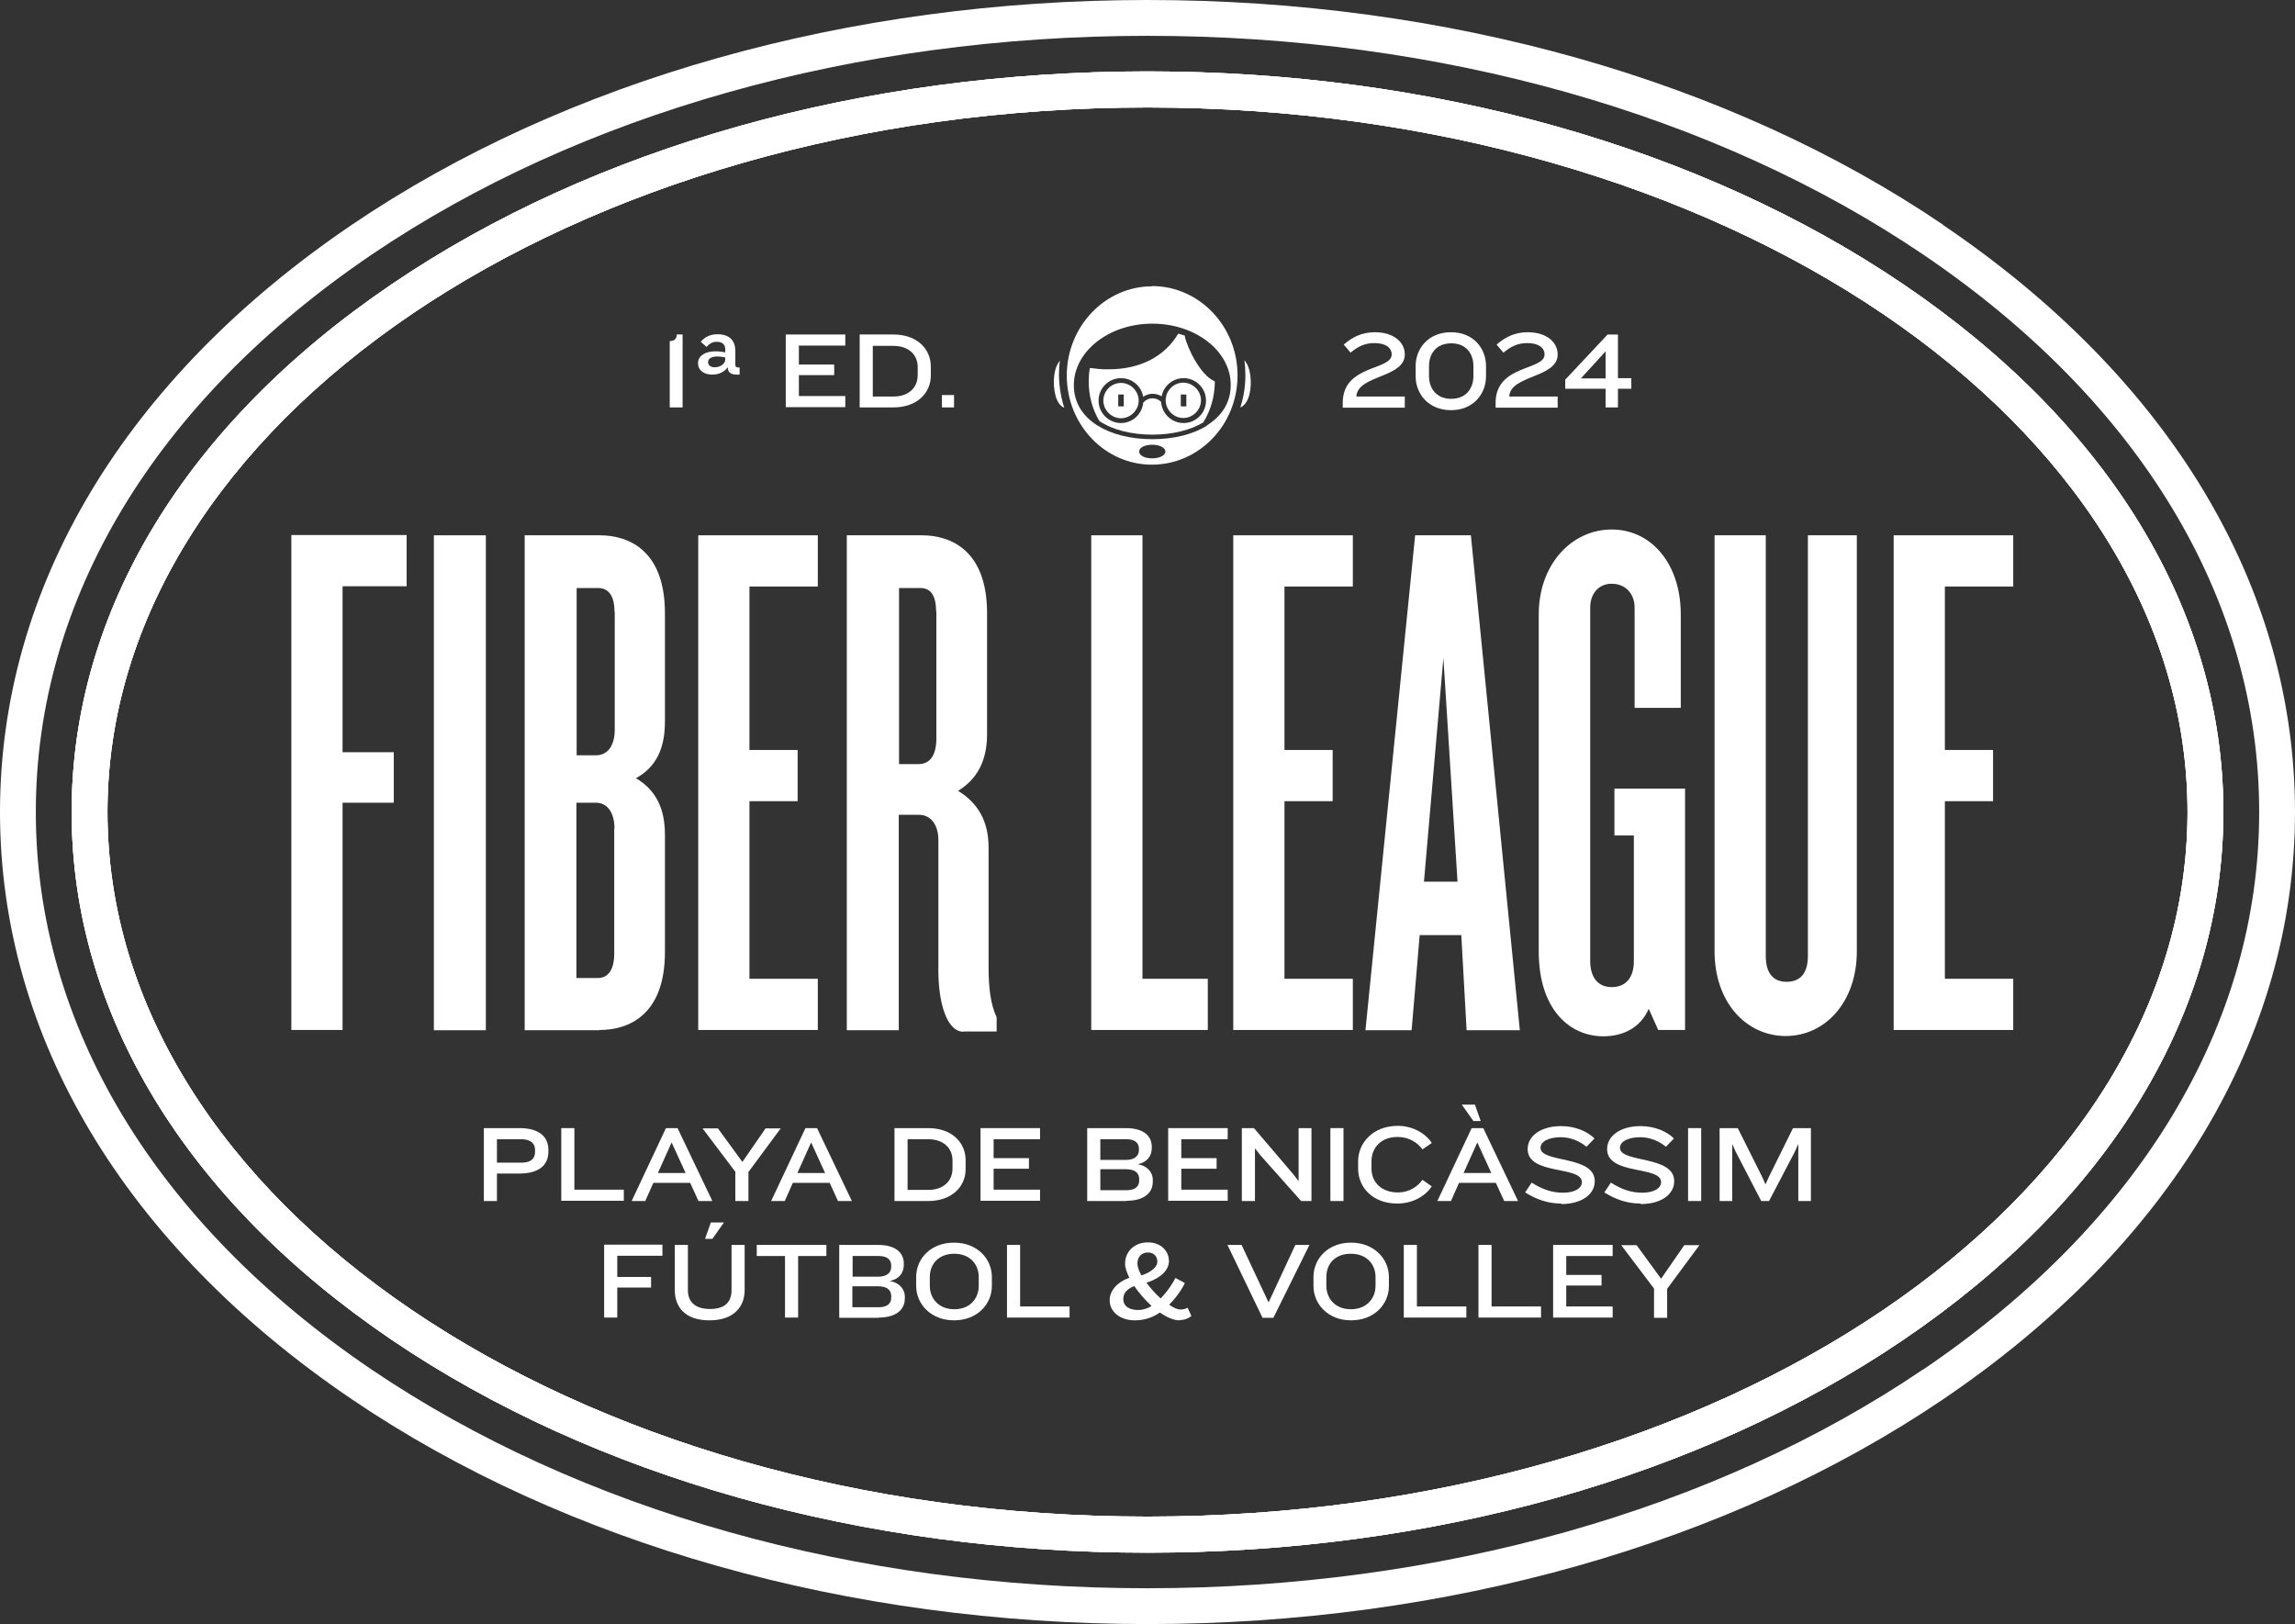 <svg xmlns="http://www.w3.org/2000/svg" id="b" viewBox="0 0 90.98 64.38"><rect x="0" y="0" width="90.98" height="64.38" fill="#333333" stroke="none"/><defs><style>.c{fill:#fff;stroke-width:0px;}</style></defs><path class="c" d="M77.03,8.91C68.55,3.16,57.34,0,45.49,0S22.43,3.16,13.95,8.91C4.95,15.01,0,23.27,0,32.19s4.95,17.18,13.95,23.28c8.48,5.75,19.69,8.91,31.54,8.91s23.06-3.17,31.54-8.91c8.99-6.09,13.95-14.36,13.95-23.28s-4.95-17.18-13.95-23.27ZM76.23,54.29c-8.25,5.59-19.17,8.67-30.75,8.67s-22.49-3.08-30.75-8.67C6.15,48.47,1.42,40.62,1.42,32.19S6.15,15.91,14.74,10.09C22.99,4.5,33.91,1.42,45.49,1.42s22.49,3.08,30.75,8.67c8.59,5.82,13.32,13.67,13.32,22.1s-4.73,16.28-13.32,22.1ZM75.44,11.26c-8.02-5.43-18.66-8.43-29.95-8.43s-21.93,2.99-29.95,8.43C7.35,16.81,2.84,24.24,2.84,32.19s4.51,15.38,12.7,20.93c8.02,5.43,18.66,8.43,29.95,8.43s21.93-2.99,29.95-8.43c8.19-5.55,12.7-12.98,12.7-20.93s-4.51-15.38-12.7-20.93ZM45.49,60.12c-22.77,0-41.23-12.51-41.23-27.93S22.72,4.26,45.49,4.26s41.23,12.51,41.23,27.93-18.46,27.93-41.23,27.93Z"></path><path class="c" d="M75.44,11.26c-8.02-5.43-18.66-8.43-29.95-8.43s-21.93,2.99-29.95,8.43C7.35,16.81,2.84,24.24,2.84,32.19s4.51,15.38,12.7,20.93c8.02,5.43,18.66,8.43,29.95,8.43s21.93-2.99,29.95-8.43c8.19-5.55,12.7-12.98,12.7-20.93s-4.51-15.38-12.7-20.93ZM45.49,60.12c-22.77,0-41.23-12.51-41.23-27.93S22.72,4.26,45.49,4.26s41.23,12.51,41.23,27.93-18.46,27.93-41.23,27.93Z"></path><path class="c" d="M75.44,11.26c-8.02-5.43-18.66-8.43-29.95-8.43s-21.93,2.99-29.95,8.43C7.35,16.81,2.84,24.24,2.84,32.19s4.51,15.38,12.7,20.93c8.02,5.43,18.66,8.43,29.95,8.43s21.93-2.99,29.95-8.43c8.19-5.55,12.7-12.98,12.7-20.93s-4.51-15.38-12.7-20.93ZM45.49,60.12c-22.77,0-41.23-12.51-41.23-27.93S22.72,4.26,45.49,4.26s41.23,12.51,41.23,27.93-18.46,27.93-41.23,27.93Z"></path><path class="c" d="M20.6,46.52h-.9v1.09h-.52v-2.89h1.42c.79,0,1.14.36,1.14.86v.08c0,.5-.35.86-1.14.86ZM21.21,45.58c0-.24-.16-.42-.55-.42h-.96v.93h.98c.39,0,.53-.19.53-.42v-.09Z"></path><path class="c" d="M22.25,47.61v-2.89h.52v2.44h1.96v.44h-2.48Z"></path><path class="c" d="M27.69,47.61l-.33-.72h-1.46l-.32.72h-.54l1.36-2.89h.46l1.38,2.89h-.55ZM26.62,45.3l-.54,1.2h1.1l-.55-1.2Z"></path><path class="c" d="M29.67,46.45v1.16h-.52v-1.16l-1.3-1.72h.61l.97,1.33.92-1.33h.6l-1.28,1.73Z"></path><path class="c" d="M33.22,47.61l-.33-.72h-1.46l-.32.72h-.54l1.36-2.89h.46l1.38,2.89h-.55ZM32.15,45.3l-.54,1.2h1.1l-.55-1.2Z"></path><path class="c" d="M36.8,47.61h-1.34v-2.89h1.34c.92,0,1.48.56,1.48,1.27v.36c0,.69-.55,1.26-1.48,1.26ZM37.76,46c0-.49-.36-.84-.97-.84h-.81v2.01h.81c.61,0,.97-.35.97-.85v-.32Z"></path><path class="c" d="M38.87,47.61v-2.89h2.36v.44h-1.84v.75h1.4v.42h-1.4v.83h1.84v.44h-2.36Z"></path><path class="c" d="M44.66,47.61h-1.56v-2.89h1.54c.68,0,1.02.3,1.02.74v.05c0,.32-.19.57-.56.64.42.07.6.36.6.61v.08c0,.46-.36.76-1.04.76ZM45.15,45.54c0-.21-.13-.38-.49-.38h-1.04v.82h1.01c.36,0,.52-.17.52-.39v-.05ZM45.16,46.74c0-.23-.15-.39-.52-.39h-1.02v.83h1.05c.36,0,.49-.17.49-.38v-.06Z"></path><path class="c" d="M46.31,47.61v-2.89h2.36v.44h-1.84v.75h1.4v.42h-1.4v.83h1.84v.44h-2.36Z"></path><path class="c" d="M51.58,47.61l-1.62-1.82-.21-.27v2.09h-.52v-2.89h.48l1.56,1.83.21.27v-2.1h.51v2.89h-.43Z"></path><path class="c" d="M52.74,47.61v-2.89h.52v2.89h-.52Z"></path><path class="c" d="M56.39,45.56c-.2-.26-.52-.49-.99-.49-.66,0-1.03.44-1.03.96v.3c0,.51.37.94,1.05.94.44,0,.78-.23.97-.5l.37.26c-.24.36-.72.68-1.37.68-.98,0-1.55-.65-1.55-1.38v-.3c0-.74.61-1.4,1.57-1.4.62,0,1.12.32,1.35.68l-.38.26Z"></path><path class="c" d="M59.63,47.61l-.33-.72h-1.46l-.32.72h-.54l1.36-2.89h.46l1.38,2.89h-.55ZM58.41,44.44l-.46-.65h.52l.23.65h-.29ZM58.56,45.3l-.54,1.2h1.1l-.55-1.2Z"></path><path class="c" d="M61.89,47.71c-.55,0-1.01-.18-1.43-.44l.26-.39c.42.27.81.4,1.24.4.51,0,.75-.2.75-.42,0-.66-2.15-.26-2.15-1.31,0-.51.51-.91,1.33-.91.55,0,1.04.21,1.32.49l-.32.33c-.24-.21-.62-.38-1.01-.38-.48,0-.81.17-.81.42,0,.61,2.15.29,2.15,1.32,0,.55-.55.91-1.33.91Z"></path><path class="c" d="M65.03,47.71c-.55,0-1.01-.18-1.43-.44l.26-.39c.42.27.81.4,1.24.4.51,0,.75-.2.75-.42,0-.66-2.14-.26-2.14-1.31,0-.51.51-.91,1.33-.91.55,0,1.04.21,1.32.49l-.32.33c-.24-.21-.62-.38-1.01-.38-.48,0-.81.17-.81.42,0,.61,2.15.29,2.15,1.32,0,.55-.55.91-1.33.91Z"></path><path class="c" d="M66.92,47.61v-2.89h.52v2.89h-.52Z"></path><path class="c" d="M71.29,47.61v-2.26l-.14.31-1.02,1.95h-.31l-1.01-1.95-.14-.31v2.26h-.5v-2.89h.72l.97,1.94.13.29.13-.29.96-1.94h.71v2.89h-.51Z"></path><path class="c" d="M24.47,49.79v.83h1.34v.42h-1.34v1.19h-.52v-2.89h2.31v.44h-1.79Z"></path><path class="c" d="M28.12,52.34c-.93,0-1.37-.5-1.37-1.2v-1.79h.52v1.79c0,.48.3.75.88.75s.85-.27.85-.75v-1.79h.52v1.79c0,.67-.44,1.2-1.39,1.2ZM28.24,49.11h-.29l.23-.65h.52l-.46.65Z"></path><path class="c" d="M31.64,49.79v2.44h-.52v-2.44h-1.12v-.44h2.76v.44h-1.12Z"></path><path class="c" d="M34.83,52.24h-1.56v-2.89h1.54c.68,0,1.02.3,1.02.74v.05c0,.32-.19.57-.56.64.42.07.6.36.6.61v.08c0,.46-.36.76-1.04.76ZM35.33,50.17c0-.21-.13-.38-.49-.38h-1.04v.82h1.01c.36,0,.52-.17.52-.39v-.05ZM35.33,51.38c0-.23-.15-.39-.52-.39h-1.02v.83h1.05c.36,0,.49-.17.49-.38v-.06Z"></path><path class="c" d="M37.82,52.34c-.93,0-1.5-.66-1.5-1.36v-.36c0-.72.57-1.36,1.5-1.36s1.5.65,1.5,1.36v.36c0,.71-.57,1.36-1.5,1.36ZM38.8,50.62c0-.49-.34-.92-.97-.92s-.97.42-.97.92v.35c0,.49.34.93.97.93s.97-.43.97-.93v-.35Z"></path><path class="c" d="M39.92,52.24v-2.89h.52v2.44h1.96v.44h-2.48Z"></path><path class="c" d="M46.76,52.34c-.22,0-.49-.11-.78-.31-.26.18-.58.31-.99.31-.59,0-1-.34-1-.8,0-.38.31-.72.78-.89-.1-.2-.17-.4-.17-.55,0-.47.35-.85.91-.85.53,0,.83.36.83.74,0,.35-.31.67-.89.86.16.22.36.44.56.62.29-.29.49-.62.59-.81l.37.2c-.1.23-.32.55-.62.86.17.12.32.19.45.19.12,0,.21-.03.28-.07l.15.33c-.13.1-.28.16-.48.16ZM44.97,50.98c-.29.11-.44.28-.44.52,0,.26.21.43.59.43.19,0,.4-.07.53-.16-.25-.23-.5-.52-.68-.78ZM45.51,49.65c-.25,0-.42.17-.42.44,0,.12.06.29.16.47.42-.14.63-.35.63-.55,0-.19-.13-.36-.37-.36Z"></path><path class="c" d="M50.48,52.24h-.43l-1.39-2.89h.56l1.07,2.28,1.06-2.28h.56l-1.43,2.89Z"></path><path class="c" d="M53.56,52.34c-.93,0-1.49-.66-1.49-1.36v-.36c0-.72.57-1.36,1.49-1.36s1.5.65,1.5,1.36v.36c0,.71-.57,1.36-1.5,1.36ZM54.53,50.62c0-.49-.34-.92-.98-.92s-.97.42-.97.92v.35c0,.49.34.93.97.93s.98-.43.98-.93v-.35Z"></path><path class="c" d="M55.65,52.24v-2.89h.52v2.44h1.96v.44h-2.48Z"></path><path class="c" d="M58.61,52.24v-2.89h.52v2.44h1.96v.44h-2.48Z"></path><path class="c" d="M61.57,52.24v-2.89h2.36v.44h-1.84v.75h1.4v.42h-1.4v.83h1.84v.44h-2.36Z"></path><path class="c" d="M66.09,51.08v1.16h-.52v-1.16l-1.3-1.72h.61l.97,1.33.92-1.33h.6l-1.28,1.73Z"></path><path class="c" d="M13.58,23.25v6.57h2.03v2h-2.03v9.01h-2.03v-19.62h4.57v2.03h-2.53Z"></path><path class="c" d="M17.2,40.84v-19.62h2.06v19.62h-2.06Z"></path><path class="c" d="M23.77,40.84h-2.97v-19.62h2.97c1.15,0,2.59.59,2.59,3.09v4.3c0,1.06-.35,1.8-1.15,2.24.8.47,1.15,1.21,1.15,2.24v4.65c0,2.5-1.44,3.09-2.59,3.09ZM24.36,24.25c0-.68-.27-.94-.65-.94h-.85v6.63h.77c.44,0,.74-.35.74-1.03v-4.65ZM24.36,32.85c0-.65-.29-1.03-.74-1.03h-.77v6.95h.85c.38,0,.65-.29.65-.97v-4.95Z"></path><path class="c" d="M27.68,40.84v-19.62h4.74v2.03h-2.71v6.48h1.91v2.03h-1.91v7.04h2.71v2.03h-4.74Z"></path><path class="c" d="M38.2,40.9c-.68,0-1-1.18-1-2.42v-5.18c0-.59-.29-1-.77-1h-.8v8.54h-2.06v-19.62h2.97c1.15,0,2.59.59,2.59,3.09v4.8c0,1.03-.38,1.77-1.15,2.24.77.47,1.21,1.18,1.21,2.24v4.74c0,.88.09,1.5.32,2v.56h-1.33ZM37.11,24.25c0-.68-.24-.94-.62-.94h-.85v6.98h.77c.44,0,.71-.32.71-1.03v-5.01Z"></path><path class="c" d="M43.26,40.84v-19.62h2.03v17.58h2.59v2.03h-4.62Z"></path><path class="c" d="M48.89,40.84v-19.62h4.74v2.03h-2.71v6.48h1.91v2.03h-1.91v7.04h2.71v2.03h-4.74Z"></path><path class="c" d="M58.14,40.84l-.21-3.77h-1.65l-.32,3.77h-1.83l1.97-19.62h2.21l1.94,19.62h-2.12ZM57.22,26.08l-.77,8.87h1.33l-.56-8.87Z"></path><path class="c" d="M65.74,40.84l-.38-.85c-.32.74-1,1.09-1.8,1.09-1.33,0-2.56-1.06-2.56-3.36v-13.37c0-1.97,1.3-3.36,2.89-3.36s2.74,1.38,2.74,3.36v3.71h-1.83v-3.98c0-.53-.35-.94-.91-.94-.53,0-.85.41-.85.94v14.02c0,.62.29,1.03.85,1.03.59,0,.88-.41.88-1.03v-4.98h-.77v-1.86h2.8v9.57h-1.06Z"></path><path class="c" d="M70.8,41.07c-1.59,0-2.83-1.35-2.83-3.36v-16.49h2.03v16.67c0,.68.29,1.03.82,1.03.56,0,.85-.35.85-1.03v-16.67h1.94v16.49c0,2-1.24,3.36-2.83,3.36Z"></path><path class="c" d="M75.07,40.84v-19.62h4.74v2.03h-2.71v6.48h1.91v2.03h-1.91v7.04h2.71v2.03h-4.74Z"></path><path class="c" d="M53.23,16.15v-.18c0-1.53,1.94-1.27,1.94-1.92,0-.26-.23-.45-.69-.45-.38,0-.65.14-.94.38l-.27-.32c.34-.3.73-.49,1.23-.49.76,0,1.19.4,1.19.88,0,.94-1.88.81-1.92,1.67h1.92v.44h-2.45Z"></path><path class="c" d="M57.52,16.26c-.89,0-1.4-.65-1.4-1.34v-.41c0-.69.5-1.34,1.4-1.34s1.39.65,1.39,1.34v.41c0,.69-.5,1.34-1.39,1.34ZM58.41,14.51c0-.47-.27-.9-.88-.9s-.88.43-.88.9v.4c0,.46.27.9.88.9s.88-.44.88-.9v-.4Z"></path><path class="c" d="M59.29,16.15v-.18c0-1.53,1.94-1.27,1.94-1.92,0-.26-.23-.45-.69-.45-.38,0-.65.14-.94.38l-.27-.32c.34-.3.73-.49,1.23-.49.76,0,1.19.4,1.19.88,0,.94-1.88.81-1.92,1.67h1.92v.44h-2.45Z"></path><path class="c" d="M64.14,15.41v.74h-.49v-.74h-1.6v-.36l1.68-1.79h.41v1.73h.53v.42h-.53ZM63.65,13.93l-.98,1.07h.98v-1.07Z"></path><path class="c" d="M26.55,16.15v-2.63c.2,0,.28-.11.28-.26h.23v2.89h-.51Z"></path><path class="c" d="M29.2,14.85c-.2,0-.35-.07-.35-.29-.14.19-.36.29-.62.29-.33,0-.56-.18-.56-.45h0c0-.39.49-.56,1.08-.43v-.13c0-.18-.11-.29-.34-.29-.18,0-.29.08-.4.2l-.23-.2c.14-.17.35-.3.66-.3.5,0,.71.27.71.66v.54c0,.09.03.12.17.12v.28h-.13ZM28.75,14.17c-.45-.1-.68,0-.68.19h0c0,.11.1.2.26.2.2,0,.42-.12.42-.31v-.07Z"></path><path class="c" d="M31.15,16.15v-2.89h2.36v.44h-1.84v.75h1.4v.42h-1.4v.83h1.84v.44h-2.36Z"></path><path class="c" d="M35.42,16.15h-1.34v-2.89h1.34c.92,0,1.48.56,1.48,1.27v.36c0,.69-.55,1.26-1.48,1.26ZM36.38,14.55c0-.49-.36-.84-.97-.84h-.81v2.01h.81c.61,0,.97-.35.97-.85v-.32Z"></path><path class="c" d="M37.34,16.15v-.49h.48v.49h-.48Z"></path><path class="c" d="M44.55,16.11h-.22s0-.47,0-.47h.22s0,.47,0,.47ZM44.44,15.18c-.39,0-.7.32-.7.7s.32.7.7.7.7-.32.7-.7-.32-.7-.7-.7"></path><path class="c" d="M42.03,14.29c-.27.28-.31.92-.19,1.38.07.27.2.44.35.49-.13-.4-.2-.82-.21-1.27,0-.2.01-.4.04-.6"></path><path class="c" d="M47.03,16.11h-.22s0-.47,0-.47h.22s0,.47,0,.47ZM46.91,15.17c-.39,0-.7.32-.7.7s.32.7.7.7.7-.32.7-.7-.32-.7-.7-.7"></path><path class="c" d="M46.92,16.77c-.47,0-.86-.37-.89-.84-.09-.09-.21-.14-.34-.14-.14,0-.27.06-.37.17-.04.45-.42.81-.88.81-.49,0-.89-.4-.89-.89s.4-.89.89-.89c.44,0,.81.32.88.74.11-.08.24-.12.38-.12.12,0,.25.04.35.1.08-.41.44-.72.87-.72.49,0,.89.4.89.89s-.4.89-.89.89M48.15,15.11c-.55-.21-1.1-1.35-1.18-1.78v-.03s-.02,0-.02,0c-.07-.02-.14-.05-.22-.07h-.02s-.01.01-.01.01c-.54.9-1.51,1.4-2.75,1.4-.15,0-.3,0-.44-.02-.13-.01-.22-.03-.28-.03h-.03s0,.03,0,.03c-.03.17-.04.34-.04.51,0,.55.14,1.08.41,1.54h0s0,.01,0,.01c.52.36,1.28.55,2.12.55.79,0,1.51-.18,2.02-.49h0s0-.01,0-.01c.29-.47.44-1.01.45-1.58v-.02s-.02,0-.02,0Z"></path><path class="c" d="M49.37,14.88c0,.44-.07.87-.2,1.27.16-.06.29-.24.36-.51.11-.44.06-1.08-.2-1.36.03.19.04.39.04.6"></path><path class="c" d="M47.85,16.87c-.55.35-1.32.54-2.17.54s-1.61-.19-2.17-.54c-.62-.39-.94-.94-.94-1.6,0-1.34,1.39-2.44,3.11-2.44s3.11,1.09,3.11,2.43c0,.66-.32,1.21-.94,1.6M45.68,18.17c-.3,0-.52-.11-.52-.27s.23-.27.52-.27.52.12.52.27-.23.27-.52.27M45.67,11.35c-1.86,0-3.38,1.59-3.38,3.54s1.52,3.54,3.39,3.53,3.38-1.59,3.38-3.54-1.52-3.54-3.39-3.54"></path></svg>